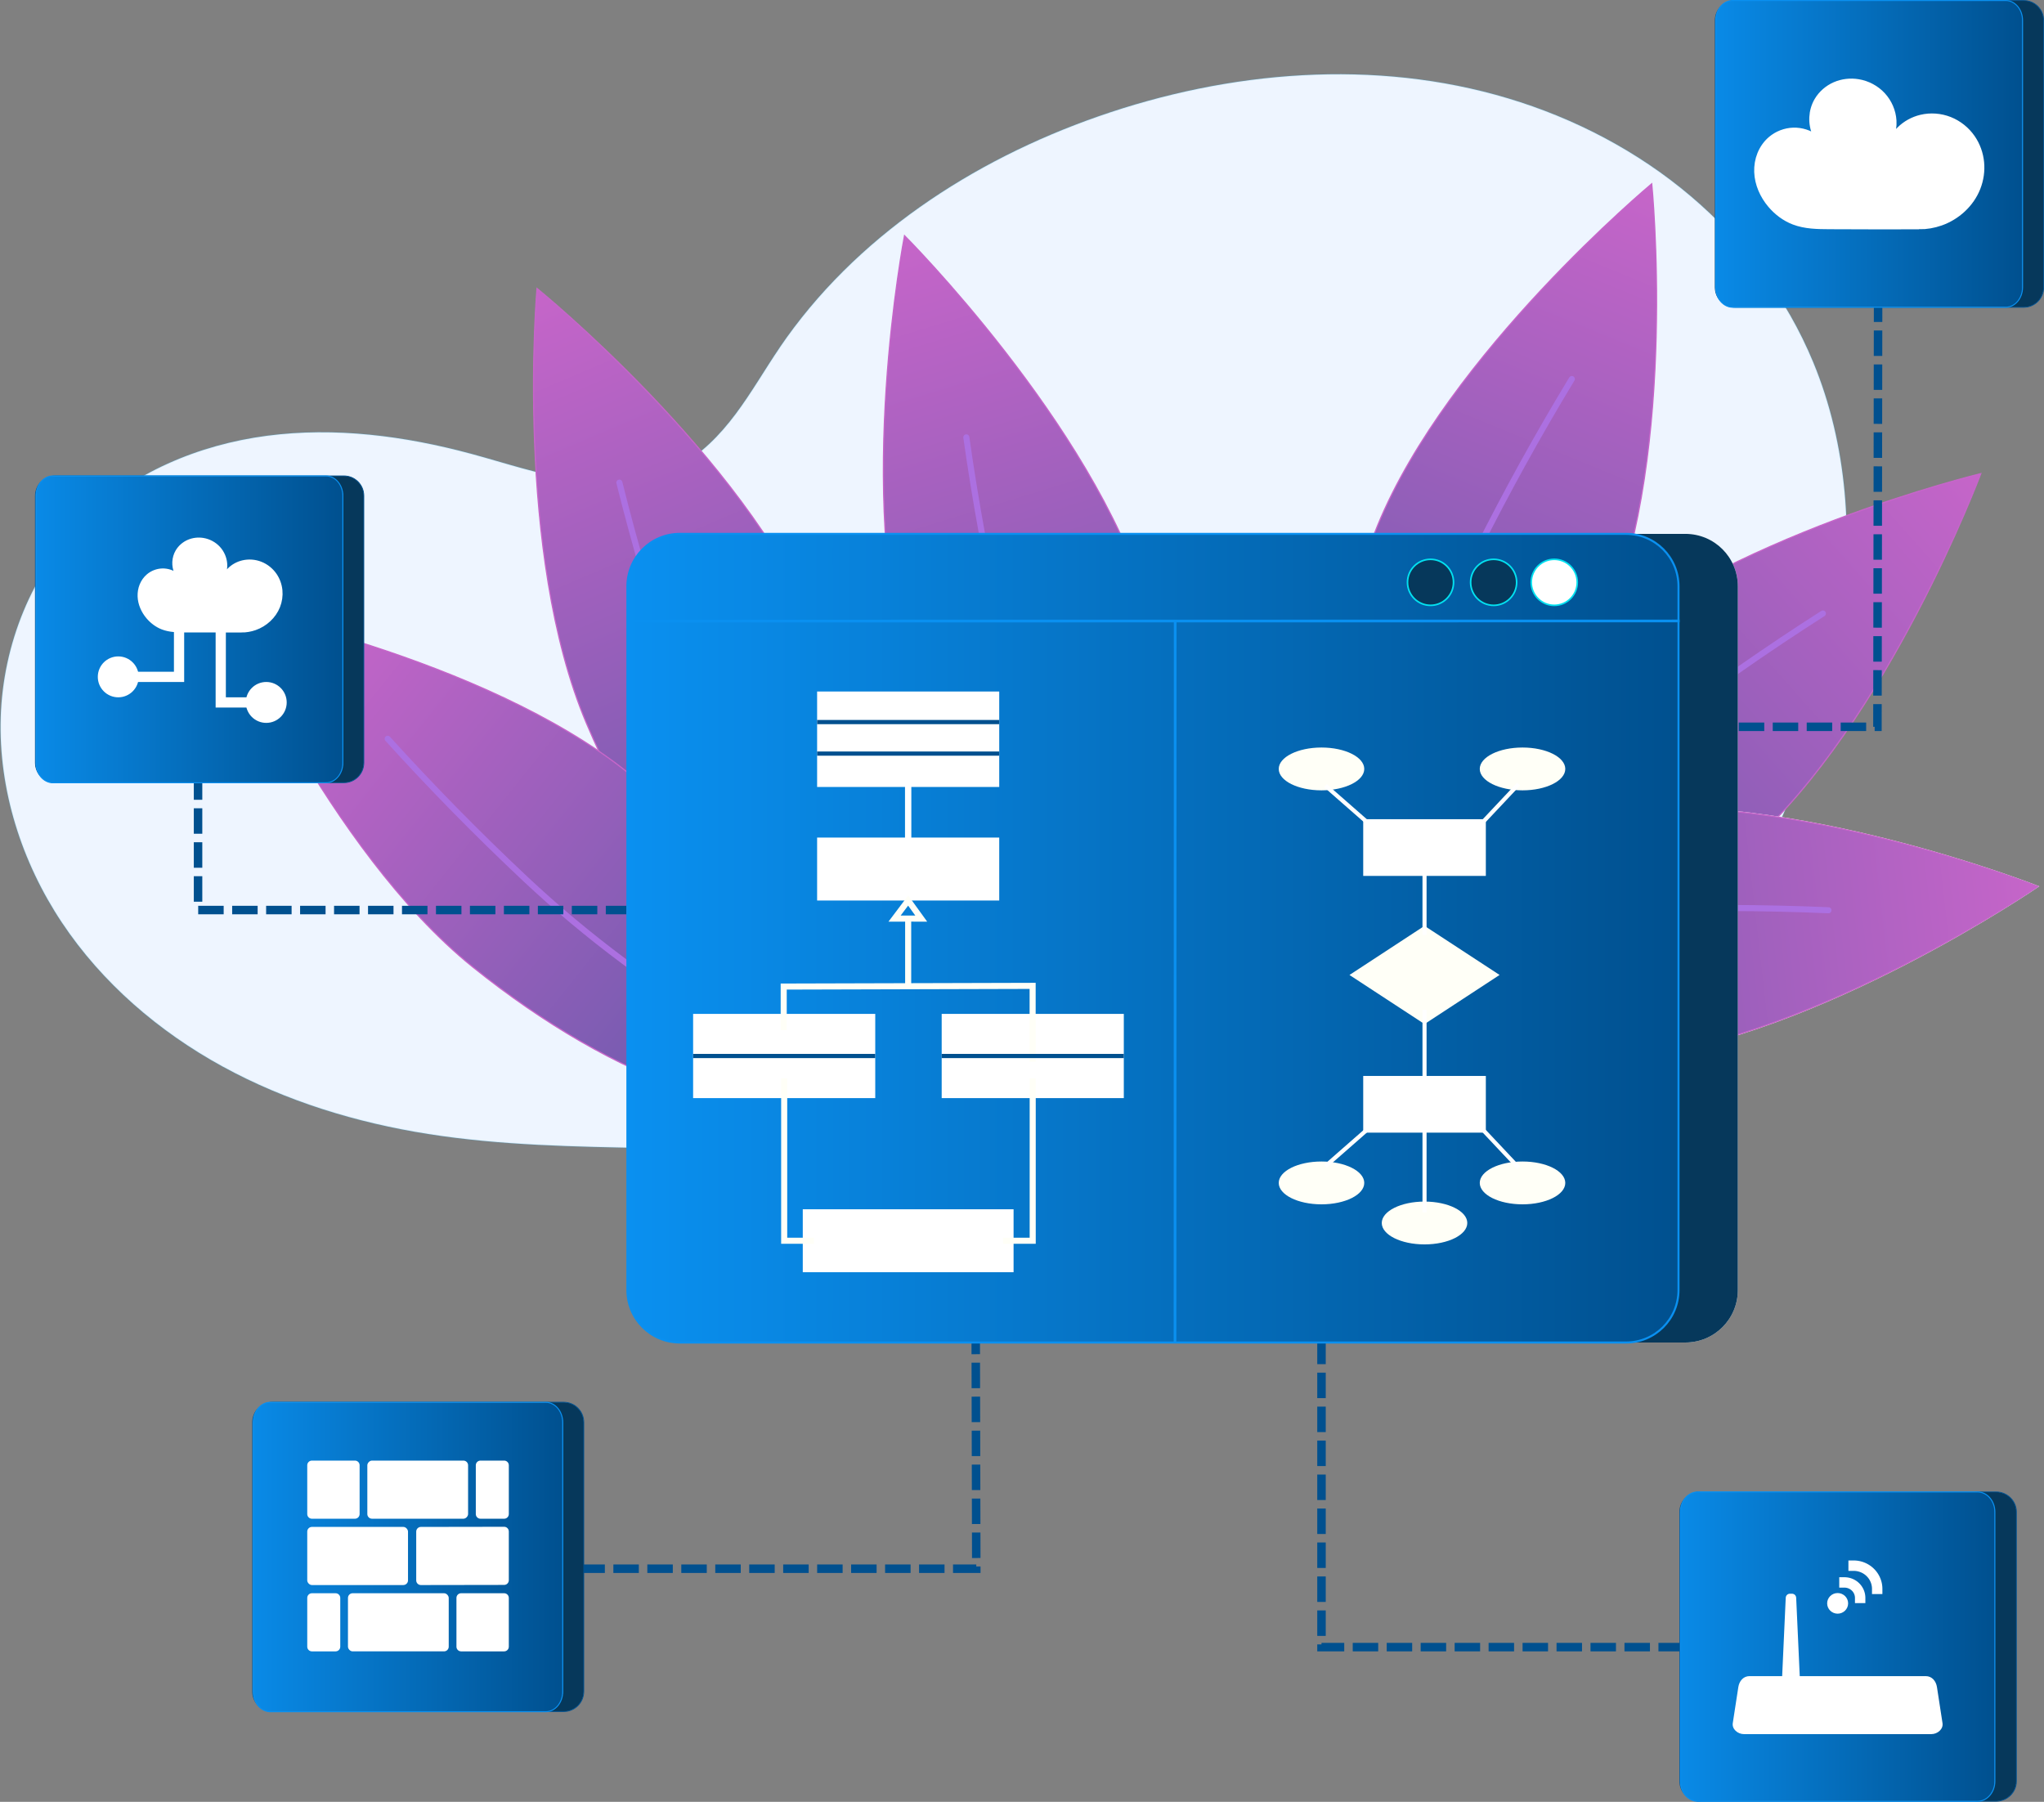 <svg xmlns:inkscape="http://www.inkscape.org/namespaces/inkscape" xmlns:sodipodi="http://sodipodi.sourceforge.net/DTD/sodipodi-0.dtd" xmlns:xlink="http://www.w3.org/1999/xlink" xmlns="http://www.w3.org/2000/svg" xmlns:svg="http://www.w3.org/2000/svg" width="168.493mm" height="148.53mm" viewBox="0 0 168.493 148.53" id="svg1" inkscape:version="1.3.2 (1:1.3.2+202311252150+091e20ef0f)" sodipodi:docname="Grafik-Startseite-header2.svg"><rect x="0" y="0" width="168.493" height="148.53" fill="#808080" stroke="none"/><defs id="defs1"><linearGradient id="linearGradient42" inkscape:collect="always"><stop style="stop-color:#0a90f0;stop-opacity:1;" offset="0" id="stop39"></stop><stop style="stop-color:#00508f;stop-opacity:1;" offset="1" id="stop42"></stop></linearGradient><linearGradient id="linearGradient30" inkscape:collect="always"><stop style="stop-color:#0a90f0;stop-opacity:1;" offset="0" id="stop33"></stop><stop style="stop-color:#000000;stop-opacity:0;" offset="1" id="stop38"></stop></linearGradient><linearGradient id="linearGradient28" inkscape:collect="always"><stop style="stop-color:#0a90f0;stop-opacity:1;" offset="0" id="stop27"></stop><stop style="stop-color:#00508f;stop-opacity:1;" offset="1" id="stop28"></stop></linearGradient><linearGradient id="linearGradient27" inkscape:collect="always"><stop style="stop-color:#0a90f0;stop-opacity:1;" offset="0" id="stop21"></stop><stop style="stop-color:#00508f;stop-opacity:1;" offset="1" id="stop22"></stop></linearGradient><linearGradient id="linearGradient18" inkscape:collect="always"><stop style="stop-color:#0a90f0;stop-opacity:1;" offset="0" id="stop17"></stop><stop style="stop-color:#00508f;stop-opacity:1;" offset="1" id="stop18"></stop></linearGradient><linearGradient id="linearGradient14" inkscape:collect="always"><stop style="stop-color:#0a90f0;stop-opacity:1;" offset="0" id="stop13"></stop><stop style="stop-color:#00508f;stop-opacity:1;" offset="1" id="stop14"></stop></linearGradient><linearGradient id="linearGradient71" inkscape:collect="always"><stop style="stop-color:#0a90f0;stop-opacity:1;" offset="0" id="stop71"></stop><stop style="stop-color:#00508f;stop-opacity:1;" offset="1" id="stop72"></stop></linearGradient><linearGradient id="linearGradient45" inkscape:collect="always"><stop style="stop-color:#f9ffff;stop-opacity:1;" offset="0" id="stop44"></stop><stop style="stop-color:#cdecf1;stop-opacity:1;" offset="1" id="stop45"></stop></linearGradient><linearGradient id="linearGradient41" inkscape:collect="always"><stop style="stop-color:#0a90f0;stop-opacity:1;" offset="0" id="stop40"></stop><stop style="stop-color:#00508f;stop-opacity:1;" offset="1" id="stop41"></stop></linearGradient><linearGradient id="linearGradient31" inkscape:collect="always"><stop style="stop-color:#eef5ff;stop-opacity:0.63;" offset="0" id="stop31"></stop><stop style="stop-color:#eef5ff;stop-opacity:0;" offset="1" id="stop32"></stop></linearGradient><linearGradient id="linearGradient19" inkscape:collect="always"><stop style="stop-color:#c665c9;stop-opacity:1;" offset="0" id="stop19"></stop><stop style="stop-color:#6259aa;stop-opacity:1;" offset="1" id="stop20"></stop></linearGradient><linearGradient inkscape:collect="always" xlink:href="#linearGradient19" id="linearGradient21" gradientUnits="userSpaceOnUse" x1="-39.549" y1="102.753" x2="-39.378" y2="157.765" gradientTransform="rotate(-51.14,23.046,71.819)"></linearGradient><linearGradient inkscape:collect="always" xlink:href="#linearGradient19" id="linearGradient22" gradientUnits="userSpaceOnUse" x1="-39.378" y1="95.375" x2="-39.378" y2="157.765" gradientTransform="translate(-5.408,13.369)"></linearGradient><linearGradient inkscape:collect="always" xlink:href="#linearGradient19" id="linearGradient23" gradientUnits="userSpaceOnUse" x1="-39.378" y1="95.375" x2="-39.378" y2="157.765" gradientTransform="rotate(-22.993,138.745,100.472)"></linearGradient><linearGradient inkscape:collect="always" xlink:href="#linearGradient19" id="linearGradient24" gradientUnits="userSpaceOnUse" x1="-39.378" y1="95.375" x2="-39.378" y2="157.765" gradientTransform="translate(25.062,71.586)"></linearGradient><linearGradient inkscape:collect="always" xlink:href="#linearGradient19" id="linearGradient25" gradientUnits="userSpaceOnUse" x1="-39.378" y1="95.375" x2="-39.378" y2="157.765" gradientTransform="rotate(-17.039,129.649,42.924)"></linearGradient><linearGradient inkscape:collect="always" xlink:href="#linearGradient19" id="linearGradient26" gradientUnits="userSpaceOnUse" gradientTransform="translate(-5.408,13.369)" x1="-39.378" y1="95.375" x2="-39.378" y2="157.765"></linearGradient><linearGradient inkscape:collect="always" xlink:href="#linearGradient31" id="linearGradient32" x1="73.914" y1="133.577" x2="102.943" y2="133.577" gradientUnits="userSpaceOnUse" gradientTransform="translate(10.552,-134.285)"></linearGradient><linearGradient inkscape:collect="always" xlink:href="#linearGradient41" id="linearGradient40" gradientUnits="userSpaceOnUse" x1="-16.964" y1="61.252" x2="22.032" y2="61.252" gradientTransform="translate(41.176,-23.97)"></linearGradient><linearGradient inkscape:collect="always" xlink:href="#linearGradient45" id="linearGradient44" gradientUnits="userSpaceOnUse" gradientTransform="translate(41.176,-23.97)" x1="-16.964" y1="61.252" x2="22.032" y2="61.252"></linearGradient><linearGradient inkscape:collect="always" xlink:href="#linearGradient71" id="linearGradient72" x1="-2.533" y1="181.198" x2="33.018" y2="181.198" gradientUnits="userSpaceOnUse" gradientTransform="matrix(0.973,0,0,0.973,-169.33,-74.548)"></linearGradient><linearGradient inkscape:collect="always" xlink:href="#linearGradient28" id="linearGradient76" gradientUnits="userSpaceOnUse" gradientTransform="matrix(0.973,0,0,0.973,-169.33,-88.383)" x1="-2.533" y1="181.198" x2="33.018" y2="181.198"></linearGradient><linearGradient inkscape:collect="always" xlink:href="#linearGradient27" id="linearGradient78" gradientUnits="userSpaceOnUse" gradientTransform="matrix(0.973,0,0,0.973,-169.33,-102.424)" x1="-2.533" y1="181.198" x2="33.018" y2="181.198"></linearGradient><linearGradient inkscape:collect="always" xlink:href="#linearGradient14" id="linearGradient80" gradientUnits="userSpaceOnUse" gradientTransform="matrix(0.973,0,0,0.973,-169.257,-116.467)" x1="-2.533" y1="181.198" x2="33.018" y2="181.198"></linearGradient><linearGradient inkscape:collect="always" xlink:href="#linearGradient18" id="linearGradient82" gradientUnits="userSpaceOnUse" gradientTransform="matrix(0.973,0,0,0.973,-169.257,-130.314)" x1="-2.533" y1="181.198" x2="33.018" y2="181.198"></linearGradient><linearGradient inkscape:collect="always" xlink:href="#linearGradient16" id="linearGradient5-2" gradientUnits="userSpaceOnUse" gradientTransform="matrix(1.599,0,0,2.566,-95.013,-325.219)" x1="18.032" y1="183.695" x2="27.419" y2="183.695"></linearGradient><linearGradient id="linearGradient16" inkscape:collect="always"><stop style="stop-color:#ffffff;stop-opacity:1;" offset="0" id="stop15"></stop><stop style="stop-color:#ffffff;stop-opacity:1;" offset="1" id="stop16"></stop></linearGradient><linearGradient inkscape:collect="always" xlink:href="#linearGradient41" id="linearGradient13" gradientUnits="userSpaceOnUse" gradientTransform="translate(41.176,-23.97)" x1="-16.964" y1="61.252" x2="22.032" y2="61.252"></linearGradient><linearGradient inkscape:collect="always" xlink:href="#linearGradient30" id="linearGradient38" x1="62.509" y1="207.829" x2="136.002" y2="207.829" gradientUnits="userSpaceOnUse"></linearGradient><linearGradient inkscape:collect="always" xlink:href="#linearGradient42" id="linearGradient39" gradientUnits="userSpaceOnUse" x1="105.876" y1="227.673" x2="106.056" y2="188.034"></linearGradient><linearGradient inkscape:collect="always" xlink:href="#linearGradient30" id="linearGradient43" gradientUnits="userSpaceOnUse" x1="62.509" y1="207.829" x2="136.002" y2="207.829"></linearGradient><linearGradient inkscape:collect="always" xlink:href="#linearGradient42" id="linearGradient40-5" gradientUnits="userSpaceOnUse" x1="-16.964" y1="61.252" x2="22.032" y2="61.252" gradientTransform="matrix(0.716,0,0,0.843,134.741,46.274)"></linearGradient><linearGradient inkscape:collect="always" xlink:href="#linearGradient16" id="linearGradient46" gradientUnits="userSpaceOnUse" gradientTransform="matrix(1.599,0,0,1.692,-95.013,-153.956)" x1="18.032" y1="183.695" x2="27.419" y2="183.695"></linearGradient><linearGradient inkscape:collect="always" xlink:href="#linearGradient16" id="linearGradient47" gradientUnits="userSpaceOnUse" gradientTransform="matrix(1.599,0,0,2.264,-84.792,-243.599)" x1="18.032" y1="183.695" x2="27.419" y2="183.695"></linearGradient><linearGradient inkscape:collect="always" xlink:href="#linearGradient16" id="linearGradient48" gradientUnits="userSpaceOnUse" gradientTransform="matrix(1.599,0,0,2.264,-105.282,-243.599)" x1="18.032" y1="183.695" x2="27.419" y2="183.695"></linearGradient><linearGradient inkscape:collect="always" xlink:href="#linearGradient16" id="linearGradient50" gradientUnits="userSpaceOnUse" gradientTransform="matrix(1.851,0,0,1.692,-100.737,-123.315)" x1="18.032" y1="183.695" x2="27.419" y2="183.695"></linearGradient><linearGradient inkscape:collect="always" xlink:href="#linearGradient16" id="linearGradient61" gradientUnits="userSpaceOnUse" gradientTransform="matrix(1.077,0,0,1.524,-125.701,-124.902)" x1="18.032" y1="183.695" x2="27.419" y2="183.695"></linearGradient><linearGradient inkscape:collect="always" xlink:href="#linearGradient16" id="linearGradient64" gradientUnits="userSpaceOnUse" gradientTransform="matrix(1.077,0,0,1.524,-125.701,-456.228)" x1="18.032" y1="183.695" x2="27.419" y2="183.695"></linearGradient><linearGradient inkscape:collect="always" xlink:href="#linearGradient42" id="linearGradient40-8" gradientUnits="userSpaceOnUse" x1="-16.964" y1="61.252" x2="22.032" y2="61.252" gradientTransform="matrix(0.723,0,0,0.85,14.266,161.487)"></linearGradient><linearGradient inkscape:collect="always" xlink:href="#linearGradient42" id="linearGradient40-54" gradientUnits="userSpaceOnUse" x1="-16.964" y1="61.252" x2="22.032" y2="61.252" gradientTransform="matrix(0.717,0,0,0.843,-3.724,85.454)"></linearGradient><linearGradient inkscape:collect="always" xlink:href="#linearGradient42" id="linearGradient40-3" gradientUnits="userSpaceOnUse" x1="-16.964" y1="61.252" x2="22.032" y2="61.252" gradientTransform="matrix(0.734,0,0,0.85,132.064,168.883)"></linearGradient></defs><g inkscape:label="wolken" inkscape:groupmode="layer" id="layer1" transform="translate(16.198,-85.215)"><path style="fill:#eef5ff;fill-opacity:1;stroke:#03aaf0;stroke-width:0.081;stroke-dasharray:none;stroke-opacity:0.128" d="m 63.562,120.027 c -0.997,1.465 -1.877,3.01 -2.939,4.428 -1.062,1.418 -2.332,2.726 -3.908,3.534 -2.089,1.071 -4.557,1.181 -6.88,0.836 -2.323,-0.344 -4.558,-1.112 -6.825,-1.724 -4.422,-1.193 -9.056,-1.796 -13.597,-1.199 -4.541,0.597 -8.992,2.46 -12.238,5.691 -3.425,3.409 -5.334,8.218 -5.487,13.048 -0.152,4.83 1.394,9.651 4.072,13.673 2.679,4.022 6.453,7.261 10.691,9.583 4.238,2.322 8.932,3.749 13.705,4.501 9.698,1.528 19.684,0.316 29.36,1.977 4.817,0.827 9.481,2.353 14.214,3.572 4.733,1.218 9.622,2.135 14.49,1.702 6.709,-0.596 13.033,-3.771 18.096,-8.213 5.064,-4.442 8.943,-10.101 12.038,-16.084 2.735,-5.285 4.911,-10.914 5.814,-16.796 0.903,-5.882 0.488,-12.043 -1.786,-17.542 -1.769,-4.279 -4.634,-8.081 -8.168,-11.072 -3.534,-2.992 -7.725,-5.179 -12.16,-6.509 -8.87,-2.659 -18.557,-1.845 -27.299,1.209 -8.383,2.929 -16.201,8.041 -21.196,15.384 z" id="path1" inkscape:path-effect="#path-effect2" inkscape:original-d="m 63.561949,120.02652 c -3.522811,2.7036 -4.679251,6.93919 -6.847096,7.96245 -2.167845,1.02325 -9.021557,-2.2227 -13.704118,-0.8877 -4.682559,1.335 -19.975413,0.97961 -25.834832,4.49177 -5.85942,3.51216 19.363402,27.69768 22.98173,40.80549 3.618328,13.10781 18.283581,2.83905 29.360457,1.97726 11.076879,-0.86178 19.135981,3.51582 28.703973,5.27372 9.567987,1.75791 20.089737,-16.1977 30.134607,-24.29656 10.04486,-8.09885 14.34538,-25.40199 4.02809,-34.33829 -10.31729,-8.93631 -39.86908,-10.82935 -47.627224,-16.37213 -7.758141,-5.542782 -17.672779,12.68039 -21.195587,15.38399 z" sodipodi:nodetypes="sssssssssss" transform="matrix(1.238,0,0,1.238,-30.611,-34.732)"></path></g><g inkscape:groupmode="layer" id="layer8" inkscape:label="Bl&#xE4;tter" transform="translate(16.198,-85.215)"><g id="g26" transform="translate(74.954,-37.957)"><path id="path18-6" style="fill:#ffffff;fill-opacity:1;stroke-width:0.1" d="m 3.356,172.712 c 4.492,14.656 3.746,27.882 -1.665,29.54 -5.411,1.658 -13.439,-8.879 -17.93,-23.535 -4.492,-14.656 -0.351,-36.117 -0.351,-36.117 0,0 15.454,15.456 19.946,30.112 z" sodipodi:nodetypes="ssscs"></path><path id="path18-2-1" style="fill:url(#linearGradient25);stroke:#c665c9;stroke-width:0.1;stroke-opacity:1" d="m 3.356,172.712 c 4.492,14.656 3.746,27.882 -1.665,29.54 -5.411,1.658 -13.439,-8.879 -17.93,-23.535 -4.492,-14.656 -0.351,-36.117 -0.351,-36.117 0,0 15.454,15.456 19.946,30.112 z" sodipodi:nodetypes="ssscs"></path><path style="fill:none;fill-opacity:1;stroke:#ac70e1;stroke-width:0.5;stroke-linecap:round;stroke-dasharray:none;stroke-opacity:1" d="m -39.378,157.765 -1.12,-7.892 c -0.989,-6.969 -1.288,-14.029 -0.754,-21.047 0.409,-5.378 1.034,-10.739 1.874,-16.066" id="path20-1" sodipodi:nodetypes="cssc" inkscape:original-d="m -39.377627,157.765 -1.119831,-7.89172 c -0.373274,-2.63057 -0.502647,-14.03158 -0.753972,-21.04737 -0.251323,-7.01579 0.946264,-8.96491 1.873803,-16.06613" inkscape:path-effect="#path-effect20-38" transform="rotate(-17.039,129.649,42.924)"></path></g><g id="g25" transform="rotate(22.253,222.116,475.027)"><path id="path18-0" style="fill:#ffffff;fill-opacity:1;stroke-width:0.1" d="m -4.068,201.595 c 0,15.329 -4.588,27.756 -10.247,27.756 -5.659,0 -10.247,-12.427 -10.247,-27.756 0,-15.329 10.247,-34.635 10.247,-34.635 0,0 10.247,19.306 10.247,34.635 z" sodipodi:nodetypes="ssscs"></path><path id="path18-2-8" style="fill:url(#linearGradient24);stroke:#c665c9;stroke-width:0.1;stroke-opacity:1" d="m -4.068,201.595 c 0,15.329 -4.588,27.756 -10.247,27.756 -5.659,0 -10.247,-12.427 -10.247,-27.756 0,-15.329 10.247,-34.635 10.247,-34.635 0,0 10.247,19.306 10.247,34.635 z" sodipodi:nodetypes="ssscs"></path><path style="fill:none;fill-opacity:1;stroke:#ac70e1;stroke-width:0.5;stroke-linecap:round;stroke-dasharray:none;stroke-opacity:1" d="m -39.378,157.765 -1.12,-7.892 c -0.989,-6.969 -1.288,-14.029 -0.754,-21.047 0.409,-5.378 1.034,-10.739 1.874,-16.066" id="path20-8" sodipodi:nodetypes="cssc" inkscape:original-d="m -39.377627,157.765 -1.119831,-7.89172 c -0.373274,-2.63057 -0.502647,-14.03158 -0.753972,-21.04737 -0.251323,-7.01579 0.946264,-8.96491 1.873803,-16.06613" inkscape:path-effect="#path-effect20-3" transform="translate(25.062,71.586)"></path></g><g id="g24" transform="translate(55.285,-56.363)"><path id="path18-3" style="fill:#ffffff;fill-opacity:1;stroke-width:0.1" d="m -4.254,193.239 c 5.988,14.111 6.619,27.343 1.409,29.553 -5.21,2.211 -14.287,-7.436 -20.275,-21.548 -5.988,-14.111 -4.096,-35.886 -4.096,-35.886 0,0 16.974,13.769 22.962,27.88 z" sodipodi:nodetypes="ssscs"></path><path id="path18-2-9" style="fill:url(#linearGradient23);stroke:#c665c9;stroke-width:0.1;stroke-opacity:1" d="m -4.254,193.239 c 5.988,14.111 6.619,27.343 1.409,29.553 -5.21,2.211 -14.287,-7.436 -20.275,-21.548 -5.988,-14.111 -4.096,-35.886 -4.096,-35.886 0,0 16.974,13.769 22.962,27.88 z" sodipodi:nodetypes="ssscs"></path><path style="fill:none;fill-opacity:1;stroke:#ac70e1;stroke-width:0.5;stroke-linecap:round;stroke-dasharray:none;stroke-opacity:1" d="m -39.378,157.765 -1.12,-7.892 c -0.989,-6.969 -1.288,-14.029 -0.754,-21.047 0.409,-5.378 1.034,-10.739 1.874,-16.066" id="path20-4" sodipodi:nodetypes="cssc" inkscape:original-d="m -39.377627,157.765 -1.119831,-7.89172 c -0.373274,-2.63057 -0.502647,-14.03158 -0.753972,-21.04737 -0.251323,-7.01579 0.946264,-8.96491 1.873803,-16.06613" inkscape:path-effect="#path-effect20-5" transform="rotate(-22.993,138.745,100.472)"></path></g><g id="g22" transform="rotate(22.993,3.645,650.553)" inkscape:transform-center-x="-21.106489" inkscape:transform-center-y="-29.59244"><g id="g23" transform="rotate(25.473,-60.212,53.853)"><path id="path18-1" style="fill:#ffffff;fill-opacity:1;stroke-width:0.1" d="m -34.539,143.379 c 0,15.329 -4.588,27.756 -10.247,27.756 -5.659,0 -10.247,-12.427 -10.247,-27.756 0,-15.329 10.247,-34.635 10.247,-34.635 0,0 10.247,19.306 10.247,34.635 z" sodipodi:nodetypes="ssscs"></path><path id="path18-2-5" style="fill:url(#linearGradient22);stroke:#c665c9;stroke-width:0.1;stroke-opacity:1" d="m -34.539,143.379 c 0,15.329 -4.588,27.756 -10.247,27.756 -5.659,0 -10.247,-12.427 -10.247,-27.756 0,-15.329 10.247,-34.635 10.247,-34.635 0,0 10.247,19.306 10.247,34.635 z" sodipodi:nodetypes="ssscs"></path><path style="fill:none;fill-opacity:1;stroke:#ac70e1;stroke-width:0.5;stroke-linecap:round;stroke-dasharray:none;stroke-opacity:1" d="m -39.378,157.765 -1.12,-7.892 c -0.989,-6.969 -1.288,-14.029 -0.754,-21.047 0.409,-5.378 1.034,-10.739 1.874,-16.066" id="path20-97" sodipodi:nodetypes="cssc" inkscape:original-d="m -39.377627,157.765 -1.119831,-7.89172 c -0.373274,-2.63057 -0.403651,-28.05891 -0.753972,-21.04737 -5.418813,108.45538 0.921157,-8.40388 1.873803,-16.06613" inkscape:path-effect="#path-effect20-7" transform="translate(-5.408,13.369)"></path></g></g><g id="g22-0" transform="rotate(58.042,-2.526,333.967)" inkscape:transform-center-x="-35.148618" inkscape:transform-center-y="-11.920081"><g id="g23-3" transform="rotate(25.473,-60.212,53.853)" style="stroke:#ffffff;stroke-opacity:1"><path id="path18-1-0" style="fill:#ffffff;fill-opacity:1;stroke:#ffffff;stroke-width:0.1;stroke-opacity:1" d="m -34.539,143.379 c 0,15.329 -4.588,27.756 -10.247,27.756 -5.659,0 -10.247,-12.427 -10.247,-27.756 0,-15.329 10.247,-34.635 10.247,-34.635 0,0 10.247,19.306 10.247,34.635 z" sodipodi:nodetypes="ssscs"></path><path id="path18-2-5-4" style="fill:url(#linearGradient26);stroke:#c665c9;stroke-width:0.1;stroke-opacity:1" d="m -34.539,143.379 c 0,15.329 -4.588,27.756 -10.247,27.756 -5.659,0 -10.247,-12.427 -10.247,-27.756 0,-15.329 10.247,-34.635 10.247,-34.635 0,0 10.247,19.306 10.247,34.635 z" sodipodi:nodetypes="ssscs"></path><path style="fill:none;fill-opacity:1;stroke:#ac70e1;stroke-width:0.5;stroke-linecap:round;stroke-dasharray:none;stroke-opacity:1" d="m -39.378,157.765 -1.12,-7.892 c -0.989,-6.969 -1.288,-14.029 -0.754,-21.047 0.409,-5.378 1.034,-10.739 1.874,-16.066" id="path20-97-4" sodipodi:nodetypes="cssc" inkscape:original-d="m -39.377627,157.765 -1.119831,-7.89172 c -0.373274,-2.63057 -0.403651,-28.05891 -0.753972,-21.04737 -5.418813,108.45538 0.921157,-8.40388 1.873803,-16.06613" inkscape:path-effect="#path-effect20-7-8" transform="translate(-5.408,13.369)"></path></g></g><path id="path18-9" style="fill:#ffffff;fill-opacity:1;stroke-width:0.1" d="m 35.622,148.957 c 11.936,9.618 18.734,20.987 15.184,25.394 -3.551,4.407 -16.106,0.183 -28.042,-9.435 -11.936,-9.618 -20.54,-29.71 -20.54,-29.71 0,0 21.462,4.133 33.399,13.751 z" sodipodi:nodetypes="ssscs"></path><path id="path18-2-4" style="fill:url(#linearGradient21);stroke:#c665c9;stroke-width:0.1;stroke-opacity:1" d="m 35.622,148.957 c 11.936,9.618 18.734,20.987 15.184,25.394 -3.551,4.407 -16.106,0.183 -28.042,-9.435 -11.936,-9.618 -20.54,-29.71 -20.54,-29.71 0,0 21.462,4.133 33.399,13.751 z" sodipodi:nodetypes="ssscs"></path><path style="fill:none;fill-opacity:1;stroke:#ac70e1;stroke-width:0.5;stroke-linecap:round;stroke-dasharray:none;stroke-opacity:1" d="m -39.378,157.765 -1.12,-7.892 c -0.989,-6.969 -1.288,-14.029 -0.754,-21.047 0.409,-5.378 1.034,-10.739 1.874,-16.066" id="path20-9" sodipodi:nodetypes="cssc" inkscape:original-d="m -39.377627,157.765 -1.119831,-7.89172 c -0.373274,-2.63057 -0.502647,-14.03158 -0.753972,-21.04737 -0.251323,-7.01579 0.946264,-8.96491 1.873803,-16.06613" inkscape:path-effect="#path-effect20-1" transform="rotate(-51.14,23.046,71.819)"></path><g id="g61-5-2" transform="matrix(0,0.988,-0.988,0,54.006,-24.146)"><rect style="fill:#ffffff;fill-opacity:1;stroke:none;stroke-width:0.512;stroke-linecap:round;stroke-linejoin:round;stroke-dasharray:none;stroke-opacity:1" id="rect61-2-0" width="70.267" height="39.589" x="62.558" y="188.034" ry="1.97"></rect><path id="rect61-8-9-2" style="fill:#06385b;fill-opacity:1;stroke:#03aaf0;stroke-width:0.099;stroke-linecap:round;stroke-linejoin:round;stroke-dasharray:none;stroke-opacity:1" inkscape:transform-center-x="16.785765" inkscape:transform-center-y="-4.0635197" d="m 64.528,188.034 h 69.454 c 1.092,0 1.97,0.879 1.97,1.97 v 35.649 c 0,1.092 -0.879,1.97 -1.97,1.97 H 64.528 c -1.092,0 -1.97,-0.879 -1.97,-1.97 v -35.649 c 0,-1.092 0.879,-1.97 1.97,-1.97 z" sodipodi:nodetypes="sssssssss"></path></g></g><g inkscape:groupmode="layer" id="layer7" inkscape:label="Laptop 1" transform="translate(16.198,-85.215)"></g><g inkscape:groupmode="layer" id="layer6" inkscape:label="Laptop" transform="translate(16.198,-85.215)"><rect style="fill:url(#linearGradient32);stroke:none;stroke-width:0.1;stroke-linecap:round;stroke-dasharray:none;stroke-opacity:1" id="rect30" width="29.029" height="5.486" x="84.466" y="-3.45" ry="1.231" transform="scale(-1,1)"></rect><path style="fill:none;fill-opacity:1;stroke:#00508f;stroke-width:0.7;stroke-dasharray:2.1, 0.7;stroke-dashoffset:0;stroke-opacity:1" d="m 121.535,145.127 h 17.029 l 0.061,-38.442" id="path65" sodipodi:nodetypes="ccc"></path><path style="fill:none;fill-opacity:1;stroke:#00508f;stroke-width:0.7;stroke-dasharray:2.1, 0.7;stroke-dashoffset:0;stroke-opacity:1" d="m 0.128,149.044 -9.79e-6,11.188 H 35.435" id="path67"></path><path style="fill:none;fill-opacity:1;stroke:#00508f;stroke-width:0.7;stroke-dasharray:2.1, 0.7;stroke-dashoffset:0;stroke-opacity:1" d="m 31.563,214.528 h 32.717 l -0.045,-18.643" id="path68"></path><path style="fill:none;fill-opacity:1;stroke:#00508f;stroke-width:0.7;stroke-dasharray:2.1, 0.7;stroke-dashoffset:0;stroke-opacity:1" d="m 122.612,220.991 -29.875,10e-6 v -25.106" id="path69"></path><g id="g41-77" transform="matrix(0.85,0,0,0.85,-18.906,186.578)"><path id="rect37-8-6" style="fill:#ffffff;fill-opacity:1;stroke-width:0.076;stroke-linecap:round" d="m 29.631,16.736 h 28.22 c 1.079,0 1.948,0.869 1.948,1.948 v 26.103 c 0,1.079 -0.869,1.948 -1.948,1.948 H 29.631 c -1.079,0 -1.948,-0.869 -1.948,-1.948 v -26.103 c 0,-1.079 0.869,-1.948 1.948,-1.948 z" sodipodi:nodetypes="sssssssss"></path><path id="rect37-5-88-43" style="fill:#06385b;stroke:#00508f;stroke-width:0.076;stroke-linecap:round;stroke-opacity:1" d="m 29.631,16.736 h 28.22 c 1.079,0 1.948,0.869 1.948,1.948 v 26.103 c 0,1.079 -0.869,1.948 -1.948,1.948 H 29.631 c -1.079,0 -1.948,-0.869 -1.948,-1.948 v -26.103 c 0,-1.079 0.869,-1.948 1.948,-1.948 z" sodipodi:nodetypes="sssssssss"></path></g><path id="rect37-5-89-9-0" style="fill:#ffffff;fill-opacity:1;stroke-width:0.065;stroke-linecap:round" d="M 6.337,200.809 H 28.532 c 0.918,0 1.657,0.739 1.657,1.657 v 22.195 c 0,0.918 -0.739,1.657 -1.657,1.657 H 6.337 c -0.918,0 -1.657,-0.739 -1.657,-1.657 v -22.195 c 0,-0.918 0.739,-1.657 1.657,-1.657 z" sodipodi:nodetypes="sssssssss"></path><path id="rect37-5-89-3-7-30" style="fill:url(#linearGradient40-8);stroke:#0a90f0;stroke-width:0.085;stroke-linecap:round;stroke-dasharray:none" d="M 6.091,200.81 H 28.781 c 0.78,0 1.408,0.739 1.408,1.657 v 22.193 c 0,0.918 -0.628,1.657 -1.408,1.657 H 6.091 c -0.78,0 -1.408,-0.739 -1.408,-1.657 v -22.193 c 0,-0.918 0.628,-1.657 1.408,-1.657 z" sodipodi:nodetypes="sssssssss"></path><rect style="fill:#ffffff;fill-opacity:1;stroke:none;stroke-width:0.754;stroke-linecap:square;stroke-dasharray:none;stroke-opacity:1" id="rect2" width="8.306" height="4.791" x="12.486" y="216.55" ry="0.385"></rect><path id="rect2-7" style="fill:#ffffff;stroke-width:0.754;stroke-linecap:square" inkscape:transform-center-x="8.5708319" inkscape:transform-center-y="1.0026328" d="m 21.813,216.55 h 3.547 c 0.213,0 0.385,0.172 0.385,0.385 v 4.022 c 0,0.213 -0.172,0.385 -0.385,0.385 h -3.547 c -0.213,0 -0.385,-0.172 -0.385,-0.385 v -4.022 c 0,-0.213 0.172,-0.385 0.385,-0.385 z" sodipodi:nodetypes="sssssssss"></path><path id="rect2-7-2" style="fill:#ffffff;stroke-width:0.754;stroke-linecap:square" inkscape:transform-center-x="8.5708268" inkscape:transform-center-y="1.0026328" d="m 9.514,216.55 h 1.952 c 0.213,0 0.385,0.172 0.385,0.385 v 4.022 c 0,0.213 -0.172,0.385 -0.385,0.385 H 9.514 c -0.213,0 -0.385,-0.172 -0.385,-0.385 v -4.022 c 0,-0.213 0.172,-0.385 0.385,-0.385 z" sodipodi:nodetypes="sssssssss"></path><rect style="fill:#ffffff;fill-opacity:1;stroke:none;stroke-width:0.754;stroke-linecap:square;stroke-dasharray:none;stroke-opacity:1" id="rect2-3" width="8.306" height="4.791" x="9.129" y="211.083" ry="0.385"></rect><path id="rect2-3-5" style="fill:#ffffff;stroke-width:0.754;stroke-linecap:square" d="m 18.497,211.083 6.863,-0.011 c 0.213,-3.3e-4 0.385,0.172 0.385,0.385 v 4.022 c 0,0.213 -0.172,0.384 -0.385,0.385 l -6.863,0.011 c -0.213,3.3e-4 -0.385,-0.172 -0.385,-0.385 v -4.022 c 0,-0.213 0.172,-0.384 0.385,-0.385 z" sodipodi:nodetypes="sssssssss"></path><rect style="fill:#ffffff;fill-opacity:1;stroke:none;stroke-width:0.754;stroke-linecap:square;stroke-dasharray:none;stroke-opacity:1" id="rect2-3-1" width="8.306" height="4.791" x="-22.388" y="205.616" ry="0.385" transform="scale(-1,1)"></rect><path id="rect2-7-6-9" style="fill:#ffffff;stroke-width:0.754;stroke-linecap:square" inkscape:transform-center-x="-8.5708291" inkscape:transform-center-y="1.0026274" d="M 13.062,205.616 H 9.514 c -0.213,0 -0.385,0.172 -0.385,0.385 v 4.022 c 0,0.213 0.172,0.385 0.385,0.385 h 3.547 c 0.213,0 0.385,-0.172 0.385,-0.385 v -4.022 c 0,-0.213 -0.172,-0.385 -0.385,-0.385 z" sodipodi:nodetypes="sssssssss"></path><path id="rect2-7-2-1-4" style="fill:#ffffff;stroke-width:0.754;stroke-linecap:square" inkscape:transform-center-x="-8.5708348" inkscape:transform-center-y="1.0026274" d="m 25.361,205.616 h -1.952 c -0.213,0 -0.385,0.172 -0.385,0.385 v 4.022 c 0,0.213 0.172,0.385 0.385,0.385 h 1.952 c 0.213,0 0.385,-0.172 0.385,-0.385 v -4.022 c 0,-0.213 -0.172,-0.385 -0.385,-0.385 z" sodipodi:nodetypes="sssssssss"></path><g id="g41-69" transform="matrix(0.843,0,0,0.843,-36.618,110.336)"><path id="rect37-8-2" style="fill:#ffffff;fill-opacity:1;stroke-width:0.076;stroke-linecap:round" d="m 29.631,16.736 h 28.22 c 1.079,0 1.948,0.869 1.948,1.948 v 26.103 c 0,1.079 -0.869,1.948 -1.948,1.948 H 29.631 c -1.079,0 -1.948,-0.869 -1.948,-1.948 v -26.103 c 0,-1.079 0.869,-1.948 1.948,-1.948 z" sodipodi:nodetypes="sssssssss"></path><path id="rect37-5-88-2" style="fill:#06385b;stroke:#00508f;stroke-width:0.076;stroke-linecap:round;stroke-opacity:1" d="m 29.631,16.736 h 28.22 c 1.079,0 1.948,0.869 1.948,1.948 v 26.103 c 0,1.079 -0.869,1.948 -1.948,1.948 H 29.631 c -1.079,0 -1.948,-0.869 -1.948,-1.948 v -26.103 c 0,-1.079 0.869,-1.948 1.948,-1.948 z" sodipodi:nodetypes="sssssssss"></path></g><path id="rect37-5-89-9-47" style="fill:#ffffff;fill-opacity:1;stroke-width:0.064;stroke-linecap:round" d="m -11.587,124.447 h 22.009 c 0.91,0 1.643,0.733 1.643,1.643 v 22.009 c 0,0.91 -0.733,1.643 -1.643,1.643 h -22.009 c -0.91,0 -1.643,-0.733 -1.643,-1.643 v -22.009 c 0,-0.91 0.733,-1.643 1.643,-1.643 z" sodipodi:nodetypes="sssssssss"></path><path id="rect37-5-89-3-7-7" style="fill:url(#linearGradient40-54);stroke:#0a90f0;stroke-width:0.084;stroke-linecap:round;stroke-dasharray:none" d="m -11.83,124.448 h 22.499 c 0.774,0 1.396,0.733 1.396,1.643 v 22.007 c 0,0.91 -0.623,1.643 -1.396,1.643 H -11.83 c -0.774,0 -1.396,-0.733 -1.396,-1.643 v -22.007 c 0,-0.91 0.623,-1.643 1.396,-1.643 z" sodipodi:nodetypes="sssssssss"></path><path style="fill:#ffffff;fill-opacity:1;stroke:#ffffff;stroke-width:1;stroke-linecap:square;stroke-dasharray:none;stroke-opacity:1" d="m 139.819,146.916 c -2.921,0.008 -5.841,0.004 -8.762,-0.011 -1.15,-0.006 -2.329,-0.019 -3.404,-0.43 -0.851,-0.325 -1.6,-0.893 -2.187,-1.588 -0.73,-0.865 -1.221,-1.954 -1.262,-3.086 -0.02,-0.566 0.072,-1.137 0.285,-1.661 0.213,-0.525 0.546,-1.002 0.977,-1.369 0.572,-0.488 1.313,-0.774 2.065,-0.798 0.752,-0.023 1.509,0.217 2.11,0.669 l 0.253,-0.588 c -0.457,-0.986 -0.397,-2.195 0.155,-3.132 0.373,-0.633 0.957,-1.137 1.63,-1.431 0.674,-0.294 1.434,-0.379 2.159,-0.261 0.861,0.141 1.675,0.571 2.267,1.212 0.593,0.641 0.96,1.488 1.012,2.359 0.03,0.508 -0.045,1.023 -0.219,1.501 l 0.541,0.33 c 0.176,-0.301 0.391,-0.579 0.638,-0.826 0.542,-0.54 1.239,-0.92 1.983,-1.099 0.887,-0.214 1.84,-0.141 2.688,0.196 0.848,0.337 1.589,0.934 2.107,1.686 0.465,0.676 0.751,1.473 0.831,2.29 0.081,0.817 -0.042,1.651 -0.343,2.415 -0.602,1.527 -1.925,2.732 -3.474,3.275 -0.657,0.23 -1.354,0.348 -2.051,0.348 z" id="path5-5" inkscape:path-effect="#path-effect5-9" inkscape:original-d="m 139.81889,146.91604 c 0,0 -7.38013,0.23991 -8.76161,-0.0115 -1.38148,-0.25137 -2.6746,0.099 -3.40375,-0.43045 -0.72915,-0.52948 -1.45829,-1.05896 -2.18744,-1.58845 -0.72915,-0.52948 0,-4.0773 0,-6.11595 0,-2.03866 2.18744,7.70439 4.17421,-0.12862 l 0.25274,-0.58773 c 0.40008,-1.72538 -1.46524,-3.11694 0.15534,-3.13164 1.62058,-0.0147 3.19835,-2.75929 3.78927,-1.69164 0.59092,1.06766 3.57889,3.05921 3.27977,3.57116 -0.29912,0.51195 0.0806,0.9891 -0.21852,1.50105 l 0.54091,0.33035 c 0.14781,-0.41265 0.49043,-0.41292 0.63825,-0.82557 0.14781,-0.41266 1.32175,-0.73263 1.98263,-1.09895 0.66088,-0.36631 3.19638,1.25424 4.79457,1.88136 1.59819,0.62711 -0.41118,6.57062 -2.98558,7.97906 -0.20613,0.11278 -2.05079,0.34751 -2.05079,0.34751 z" sodipodi:nodetypes="ccscsccscccccccsc" transform="matrix(0.531,0,0,0.531,-70.542,59.076)"></path><circle style="fill:#ffffff;fill-opacity:1;stroke:none;stroke-width:1.053;stroke-linecap:square;stroke-opacity:1" id="path14" cx="-6.45" cy="141.01" r="1.686"></circle><circle style="fill:#ffffff;fill-opacity:1;stroke:none;stroke-width:1.053;stroke-linecap:square;stroke-opacity:1" id="path14-9" cx="5.75" cy="143.118" r="1.686"></circle><path style="fill:none;fill-opacity:1;stroke:#ffffff;stroke-width:0.843;stroke-linecap:square;stroke-opacity:1" d="m -6.45,141.01 h 5.012 l 8.41e-4,-7.12" id="path15"></path><path style="fill:none;fill-opacity:1;stroke:#ffffff;stroke-width:0.843;stroke-linecap:square;stroke-opacity:1" d="M 5.75,143.118 H 1.999 V 135.599" id="path16-4"></path><g id="g41-2" transform="matrix(0.864,0,0,0.85,98.353,193.971)"><path id="rect37-8-1" style="fill:#ffffff;fill-opacity:1;stroke-width:0.076;stroke-linecap:round" d="m 29.631,16.736 h 28.22 c 1.079,0 1.948,0.869 1.948,1.948 v 26.103 c 0,1.079 -0.869,1.948 -1.948,1.948 H 29.631 c -1.079,0 -1.948,-0.869 -1.948,-1.948 v -26.103 c 0,-1.079 0.869,-1.948 1.948,-1.948 z" sodipodi:nodetypes="sssssssss"></path><path id="rect37-5-88-0" style="fill:#06385b;stroke:#00508f;stroke-width:0.076;stroke-linecap:round;stroke-opacity:1" d="m 29.631,16.736 h 28.22 c 1.079,0 1.948,0.869 1.948,1.948 v 26.103 c 0,1.079 -0.869,1.948 -1.948,1.948 H 29.631 c -1.079,0 -1.948,-0.869 -1.948,-1.948 v -26.103 c 0,-1.079 0.869,-1.948 1.948,-1.948 z" sodipodi:nodetypes="sssssssss"></path></g><path id="rect37-5-89-9-51" style="fill:#ffffff;fill-opacity:1;stroke-width:0.065;stroke-linecap:round" d="m 124.006,208.199 h 22.556 c 0.933,0 1.684,0.739 1.684,1.656 v 22.192 c 0,0.918 -0.751,1.656 -1.684,1.656 h -22.556 c -0.933,0 -1.684,-0.739 -1.684,-1.656 v -22.192 c 0,-0.918 0.751,-1.656 1.684,-1.656 z" sodipodi:nodetypes="sssssssss"></path><path id="rect37-5-89-3-7-1" style="fill:url(#linearGradient40-3);stroke:#0a90f0;stroke-width:0.086;stroke-linecap:round;stroke-dasharray:none" d="m 123.756,208.2 h 23.058 c 0.793,0 1.431,0.739 1.431,1.656 v 22.189 c 0,0.918 -0.638,1.656 -1.431,1.656 h -23.058 c -0.793,0 -1.431,-0.739 -1.431,-1.656 v -22.189 c 0,-0.918 0.638,-1.656 1.431,-1.656 z" sodipodi:nodetypes="sssssssss"></path><path id="rect2-0" style="fill:#ffffff;stroke:none;stroke-width:0.064" d="m 131.346,216.59 h 0.179 c 0.189,0 0.333,0.15 0.341,0.336 l 0.342,7.5 c 0.009,0.186 -0.494,0.336 -0.683,0.336 h -0.179 c -0.189,0 -0.692,-0.15 -0.683,-0.336 l 0.342,-7.5 c 0.009,-0.186 0.152,-0.336 0.341,-0.336 z" sodipodi:nodetypes="sssssssss"></path><path id="rect1" style="fill:#ffffff;stroke-width:0.081" d="m 127.56,228.163 h 15.448 c 0.51,0 0.997,-0.41 0.921,-0.906 l -0.457,-2.969 c -0.076,-0.496 -0.411,-0.906 -0.921,-0.906 h -14.533 c -0.51,0 -0.845,0.41 -0.921,0.906 l -0.457,2.969 c -0.076,0.496 0.411,0.906 0.921,0.906 z" sodipodi:nodetypes="sssssssss"></path><ellipse style="fill:#ffffff;stroke:none;stroke-width:0.084;stroke-dasharray:none;stroke-opacity:1" id="path2" cx="135.284" cy="217.384" rx="0.864" ry="0.85"></ellipse><path style="fill:none;stroke:#ffffff;stroke-width:0.857;stroke-linecap:square;stroke-dasharray:none;stroke-opacity:1" id="path2-1" sodipodi:type="arc" sodipodi:cx="135.84523" sodipodi:cy="216.93402" sodipodi:rx="1.2961645" sodipodi:ry="1.275239" sodipodi:start="4.712389" sodipodi:end="0" sodipodi:arc-type="arc" d="m 135.845,215.659 a 1.296,1.275 0 0 1 1.296,1.275" sodipodi:open="true"></path><path style="fill:none;stroke:#ffffff;stroke-width:0.857;stroke-linecap:square;stroke-dasharray:none;stroke-opacity:1" id="path2-1-2" sodipodi:type="arc" sodipodi:cx="136.60133" sodipodi:cy="216.19012" sodipodi:rx="1.9442469" sodipodi:ry="1.9128584" sodipodi:start="4.712389" sodipodi:end="0" sodipodi:arc-type="arc" d="m 136.601,214.277 a 1.944,1.913 0 0 1 1.944,1.913" sodipodi:open="true"></path></g><g inkscape:groupmode="layer" id="layer9" inkscape:label="teile" transform="translate(16.198,-85.215)"><g id="g41" transform="translate(-60.495,-39.622)"><path id="rect37-8" style="fill:#ffffff;fill-opacity:1;stroke-width:0.076;stroke-linecap:round" d="m 23.281,16.736 h 34.57 c 1.079,0 1.948,0.869 1.948,1.948 v 26.103 c 0,1.079 -0.869,1.948 -1.948,1.948 H 23.281 c -1.079,0 -1.948,-0.869 -1.948,-1.948 v -26.103 c 0,-1.079 0.869,-1.948 1.948,-1.948 z" sodipodi:nodetypes="sssssssss"></path><path id="rect37-5-88" style="fill:#06385b;stroke-width:0.076;stroke-linecap:round" d="m 23.281,16.736 h 34.57 c 1.079,0 1.948,0.869 1.948,1.948 v 26.103 c 0,1.079 -0.869,1.948 -1.948,1.948 H 23.281 c -1.079,0 -1.948,-0.869 -1.948,-1.948 v -26.103 c 0,-1.079 0.869,-1.948 1.948,-1.948 z" sodipodi:nodetypes="sssssssss"></path></g><g id="g42" transform="translate(-65.964,-45.168)"><path id="rect37-5-89-9" style="fill:#ffff8d;fill-opacity:1;stroke-width:0.076;stroke-linecap:round" d="m 26.69,22.282 h 34.57 c 1.079,0 1.948,0.869 1.948,1.948 v 26.103 c 0,1.079 -0.869,1.948 -1.948,1.948 H 26.69 c -1.079,0 -1.948,-0.869 -1.948,-1.948 v -26.103 c 0,-1.079 0.869,-1.948 1.948,-1.948 z" sodipodi:nodetypes="sssssssss"></path><path id="rect37-5-89-3-7" style="fill:url(#linearGradient40);stroke:#0a90f0;stroke-width:0.076;stroke-linecap:round" d="m 26.161,22.282 h 35.099 c 1.079,0 1.948,0.869 1.948,1.948 v 26.103 c 0,1.079 -0.869,1.948 -1.948,1.948 H 26.161 c -1.079,0 -1.948,-0.869 -1.948,-1.948 v -26.103 c 0,-1.079 0.869,-1.948 1.948,-1.948 z" sodipodi:nodetypes="sssssssss"></path></g><g id="g41-7" transform="translate(-124.83,-38.988)"><path id="rect37-8-5" style="fill:#ffffff;fill-opacity:1;stroke-width:0.076;stroke-linecap:round" d="m 23.281,16.736 h 34.57 c 1.079,0 1.948,0.869 1.948,1.948 v 26.103 c 0,1.079 -0.869,1.948 -1.948,1.948 H 23.281 c -1.079,0 -1.948,-0.869 -1.948,-1.948 v -26.103 c 0,-1.079 0.869,-1.948 1.948,-1.948 z" sodipodi:nodetypes="sssssssss"></path><path id="rect37-5-88-4" style="fill:#7ebde0;fill-opacity:1;stroke:#ffffff;stroke-width:0.076;stroke-linecap:round;stroke-opacity:1" d="m 23.281,16.736 h 34.57 c 1.079,0 1.948,0.869 1.948,1.948 v 26.103 c 0,1.079 -0.869,1.948 -1.948,1.948 H 23.281 c -1.079,0 -1.948,-0.869 -1.948,-1.948 v -26.103 c 0,-1.079 0.869,-1.948 1.948,-1.948 z" sodipodi:nodetypes="sssssssss"></path></g><g id="g42-8" transform="translate(-130.299,-44.534)"><path id="rect37-5-89-9-1" style="fill:#ffff8d;fill-opacity:1;stroke-width:0.076;stroke-linecap:round" d="m 26.69,22.282 h 34.57 c 1.079,0 1.948,0.869 1.948,1.948 v 26.103 c 0,1.079 -0.869,1.948 -1.948,1.948 H 26.69 c -1.079,0 -1.948,-0.869 -1.948,-1.948 v -26.103 c 0,-1.079 0.869,-1.948 1.948,-1.948 z" sodipodi:nodetypes="sssssssss"></path><path id="rect37-5-89-3-7-2" style="fill:url(#linearGradient44);stroke:#cdecf1;stroke-width:0.076;stroke-linecap:round;stroke-opacity:1" d="m 26.161,22.282 h 35.099 c 1.079,0 1.948,0.869 1.948,1.948 v 26.103 c 0,1.079 -0.869,1.948 -1.948,1.948 H 26.161 c -1.079,0 -1.948,-0.869 -1.948,-1.948 v -26.103 c 0,-1.079 0.869,-1.948 1.948,-1.948 z" sodipodi:nodetypes="sssssssss"></path></g><ellipse style="fill:#00508f;fill-opacity:1;stroke:none;stroke-width:0.551;stroke-linecap:round;stroke-linejoin:round;stroke-dasharray:none;stroke-opacity:1" id="path56" cx="-86.589" cy="-14.708" rx="8.926" ry="2.002"></ellipse><path id="rect58" style="fill:#00508f;stroke-width:0.595;stroke-linecap:round;stroke-linejoin:round" d="m -95.515,-13.229 c 0,0 2.085,1.498 8.926,1.524 6.645,0.025 8.926,-1.524 8.926,-1.524 v 4.155 c 0,0 -2.201,1.496 -8.926,1.543 -7.049,0.049 -8.926,-1.543 -8.926,-1.543 z" sodipodi:nodetypes="csccscc"></path><path id="rect58-9" style="fill:#00508f;stroke-width:0.595;stroke-linecap:round;stroke-linejoin:round" d="m -95.515,-8.033 c 0,0 2.085,1.498 8.926,1.524 6.645,0.025 8.926,-1.524 8.926,-1.524 v 4.155 c 0,0 -2.201,1.541 -8.926,1.587 -7.049,0.049 -8.926,-1.587 -8.926,-1.587 z" sodipodi:nodetypes="csccscc"></path><path id="rect58-9-3" style="fill:#00508f;stroke-width:0.595;stroke-linecap:round;stroke-linejoin:round" d="m -95.515,-2.893 c 0,0 2.085,1.498 8.926,1.524 6.645,0.025 8.926,-1.524 8.926,-1.524 v 4.155 c 0,0 -2.201,1.011 -8.926,1.058 -7.049,0.049 -8.926,-1.058 -8.926,-1.058 z" sodipodi:nodetypes="csccscc"></path><rect style="fill:#ffffff;fill-opacity:1;stroke:none;stroke-width:0.34;stroke-linecap:round;stroke-linejoin:round;stroke-dasharray:none;stroke-opacity:1" id="rect59" width="30.953" height="2.264" x="-39.163" y="-18.197" ry="0.665"></rect><rect style="fill:#ffffff;fill-opacity:1;stroke:none;stroke-width:0.34;stroke-linecap:round;stroke-linejoin:round;stroke-dasharray:none;stroke-opacity:1" id="rect59-0" width="30.953" height="2.264" x="-39.163" y="-9.069" ry="0.665"></rect><path id="rect59-6" style="fill:#ffffff;stroke-width:0.34;stroke-linecap:round;stroke-linejoin:round" d="m -38.498,-13.633 h 20.628 c 0.368,0 0.665,0.296 0.665,0.665 v 0.934 c 0,0.368 -0.296,0.665 -0.665,0.665 h -20.628 c -0.368,0 -0.665,-0.296 -0.665,-0.665 v -0.934 c 0,-0.368 0.296,-0.665 0.665,-0.665 z" sodipodi:nodetypes="sssssssss"></path><path id="rect59-6-6" style="fill:#ffffff;stroke-width:0.34;stroke-linecap:round;stroke-linejoin:round" d="m -38.498,-4.506 h 20.628 c 0.368,0 0.665,0.296 0.665,0.665 v 0.934 c 0,0.368 -0.296,0.665 -0.665,0.665 h -20.628 c -0.368,0 -0.665,-0.296 -0.665,-0.665 v -0.934 c 0,-0.368 0.296,-0.665 0.665,-0.665 z" sodipodi:nodetypes="sssssssss"></path><path id="rect59-6-6-9" style="fill:#ffffff;stroke-width:0.34;stroke-linecap:round;stroke-linejoin:round" d="m -38.498,0.058 h 20.628 c 0.368,0 0.665,0.296 0.665,0.665 V 1.657 c 0,0.368 -0.296,0.665 -0.665,0.665 h -20.628 c -0.368,0 -0.665,-0.296 -0.665,-0.665 V 0.722 c 0,-0.368 0.296,-0.665 0.665,-0.665 z" sodipodi:nodetypes="sssssssss"></path><g id="g61-5" transform="matrix(0,0.988,-0.988,0,50.783,-24.261)" style="fill:url(#linearGradient38)"><rect style="fill:url(#linearGradient43);fill-opacity:1;stroke:none;stroke-width:0.512;stroke-linecap:round;stroke-linejoin:round;stroke-dasharray:none;stroke-opacity:1" id="rect61-2" width="70.267" height="39.589" x="62.558" y="188.034" ry="1.97"></rect><path id="rect61-8-9" style="fill:url(#linearGradient39);fill-opacity:1;stroke:#03aaf0;stroke-width:0.099;stroke-linecap:round;stroke-linejoin:round;stroke-dasharray:none;stroke-opacity:1" inkscape:transform-center-x="16.785765" inkscape:transform-center-y="-4.0635197" d="m 64.528,188.034 h 69.454 c 1.092,0 1.97,0.879 1.97,1.97 v 35.649 c 0,1.092 -0.879,1.97 -1.97,1.97 H 64.528 c -1.092,0 -1.97,-0.879 -1.97,-1.97 v -35.649 c 0,-1.092 0.879,-1.97 1.97,-1.97 z" sodipodi:nodetypes="sssssssss"></path></g><rect style="fill:#ffffff;fill-opacity:1;stroke:none;stroke-width:0.519;stroke-linecap:round;stroke-linejoin:round;stroke-dasharray:none;stroke-opacity:1" id="rect70-1-3" width="34.592" height="11.805" x="-171.722" y="40.094" ry="0.939"></rect><rect style="fill:url(#linearGradient82);stroke:#03aaf0;stroke-width:0.146;stroke-linecap:round;stroke-linejoin:round;stroke-dasharray:none;stroke-opacity:1" id="rect70-1-0-92" width="34.592" height="11.805" x="-171.722" y="40.094" ry="0.939"></rect><ellipse style="fill:#ffffff;fill-opacity:1;stroke:#03e1f0;stroke-width:0.097;stroke-linecap:round;stroke-linejoin:round;stroke-dasharray:none;stroke-opacity:1" id="path72-8" cx="-168.241" cy="45.996" rx="1.402" ry="1.402"></ellipse><ellipse style="fill:#06385b;fill-opacity:1;stroke:#03e1f0;stroke-width:0.097;stroke-linecap:round;stroke-linejoin:round;stroke-dasharray:none;stroke-opacity:1" id="path72-4-3" cx="-164.546" cy="45.996" rx="1.402" ry="1.402"></ellipse><ellipse style="fill:#06385b;fill-opacity:1;stroke:#03e1f0;stroke-width:0.097;stroke-linecap:round;stroke-linejoin:round;stroke-dasharray:none;stroke-opacity:1" id="path72-4-4-01" cx="-160.7" cy="45.996" rx="1.402" ry="1.402"></ellipse><rect style="fill:#00508f;fill-opacity:1;stroke:#03aaf0;stroke-width:0.146;stroke-linecap:round;stroke-linejoin:round;stroke-dasharray:none;stroke-opacity:1" id="rect72-7" width="14.04" height="7.444" x="-154.164" y="42.274" ry="0.939"></rect><rect style="fill:#ffffff;fill-opacity:1;stroke:none;stroke-width:0.146;stroke-linecap:round;stroke-linejoin:round;stroke-dasharray:none;stroke-opacity:1" id="rect73-89" width="9.133" height="2.984" x="-151.711" y="44.505" ry="0.373"></rect><rect style="fill:#ffffff;fill-opacity:1;stroke:none;stroke-width:0.146;stroke-linecap:round;stroke-linejoin:round;stroke-dasharray:none;stroke-opacity:1" id="rect73-1-1" width="9.133" height="2.984" x="142.578" y="44.505" ry="0" transform="scale(-1,1)"></rect><rect style="fill:#ffffff;fill-opacity:1;stroke:none;stroke-width:0.519;stroke-linecap:round;stroke-linejoin:round;stroke-dasharray:none;stroke-opacity:1" id="rect70-1" width="34.592" height="11.805" x="-171.795" y="95.86" ry="0.939"></rect><rect style="fill:url(#linearGradient72);stroke:#03aaf0;stroke-width:0.146;stroke-linecap:round;stroke-linejoin:round;stroke-dasharray:none;stroke-opacity:1" id="rect70-1-0" width="34.592" height="11.805" x="-171.795" y="95.86" ry="0.939"></rect><ellipse style="fill:#ffffff;fill-opacity:1;stroke:#03e1f0;stroke-width:0.097;stroke-linecap:round;stroke-linejoin:round;stroke-dasharray:none;stroke-opacity:1" id="path72" cx="-168.314" cy="101.763" rx="1.402" ry="1.402"></ellipse><ellipse style="fill:#06385b;fill-opacity:1;stroke:#03e1f0;stroke-width:0.097;stroke-linecap:round;stroke-linejoin:round;stroke-dasharray:none;stroke-opacity:1" id="path72-4" cx="-164.619" cy="101.763" rx="1.402" ry="1.402"></ellipse><ellipse style="fill:#ffffff;fill-opacity:1;stroke:#03e1f0;stroke-width:0.097;stroke-linecap:round;stroke-linejoin:round;stroke-dasharray:none;stroke-opacity:1" id="path72-4-4" cx="-160.773" cy="101.763" rx="1.402" ry="1.402"></ellipse><rect style="fill:#00508f;fill-opacity:1;stroke:#03aaf0;stroke-width:0.146;stroke-linecap:round;stroke-linejoin:round;stroke-dasharray:none;stroke-opacity:1" id="rect72" width="14.04" height="7.444" x="-154.237" y="98.041" ry="0.939"></rect><rect style="fill:#ffffff;fill-opacity:1;stroke:none;stroke-width:0.146;stroke-linecap:round;stroke-linejoin:round;stroke-dasharray:none;stroke-opacity:1" id="rect73" width="9.133" height="2.984" x="-151.784" y="100.271" ry="0.373"></rect><rect style="fill:#ffffff;fill-opacity:1;stroke:none;stroke-width:0.146;stroke-linecap:round;stroke-linejoin:round;stroke-dasharray:none;stroke-opacity:1" id="rect73-1" width="9.133" height="2.984" x="142.651" y="100.271" ry="0" transform="scale(-1,1)"></rect><rect style="fill:#ffffff;fill-opacity:1;stroke:none;stroke-width:0.519;stroke-linecap:round;stroke-linejoin:round;stroke-dasharray:none;stroke-opacity:1" id="rect70-1-8" width="34.592" height="11.805" x="-171.795" y="82.025" ry="0.939"></rect><rect style="fill:url(#linearGradient76);stroke:#03aaf0;stroke-width:0.146;stroke-linecap:round;stroke-linejoin:round;stroke-dasharray:none;stroke-opacity:1" id="rect70-1-0-8" width="34.592" height="11.805" x="-171.795" y="82.025" ry="0.939"></rect><ellipse style="fill:#06385b;fill-opacity:1;stroke:#03e1f0;stroke-width:0.097;stroke-linecap:round;stroke-linejoin:round;stroke-dasharray:none;stroke-opacity:1" id="path72-6" cx="-168.314" cy="87.927" rx="1.402" ry="1.402"></ellipse><ellipse style="fill:#06385b;fill-opacity:1;stroke:#03e1f0;stroke-width:0.097;stroke-linecap:round;stroke-linejoin:round;stroke-dasharray:none;stroke-opacity:1" id="path72-4-8" cx="-164.619" cy="87.927" rx="1.402" ry="1.402"></ellipse><ellipse style="fill:#ffffff;fill-opacity:1;stroke:#03e1f0;stroke-width:0.097;stroke-linecap:round;stroke-linejoin:round;stroke-dasharray:none;stroke-opacity:1" id="path72-4-4-3" cx="-160.773" cy="87.927" rx="1.402" ry="1.402"></ellipse><rect style="fill:#00508f;fill-opacity:1;stroke:#03aaf0;stroke-width:0.146;stroke-linecap:round;stroke-linejoin:round;stroke-dasharray:none;stroke-opacity:1" id="rect72-8" width="14.04" height="7.444" x="-154.237" y="84.205" ry="0.939"></rect><rect style="fill:#ffffff;fill-opacity:1;stroke:none;stroke-width:0.146;stroke-linecap:round;stroke-linejoin:round;stroke-dasharray:none;stroke-opacity:1" id="rect73-3" width="9.133" height="2.984" x="-151.784" y="86.436" ry="0.373"></rect><rect style="fill:#ffffff;fill-opacity:1;stroke:none;stroke-width:0.146;stroke-linecap:round;stroke-linejoin:round;stroke-dasharray:none;stroke-opacity:1" id="rect73-1-3" width="9.133" height="2.984" x="142.651" y="86.436" ry="0" transform="scale(-1,1)"></rect><rect style="fill:#ffffff;fill-opacity:1;stroke:none;stroke-width:0.519;stroke-linecap:round;stroke-linejoin:round;stroke-dasharray:none;stroke-opacity:1" id="rect70-1-9" width="34.592" height="11.805" x="-171.795" y="67.984" ry="0.939"></rect><rect style="fill:url(#linearGradient78);stroke:#03aaf0;stroke-width:0.146;stroke-linecap:round;stroke-linejoin:round;stroke-dasharray:none;stroke-opacity:1" id="rect70-1-0-0" width="34.592" height="11.805" x="-171.795" y="67.984" ry="0.939"></rect><ellipse style="fill:#ffffff;fill-opacity:1;stroke:#03e1f0;stroke-width:0.097;stroke-linecap:round;stroke-linejoin:round;stroke-dasharray:none;stroke-opacity:1" id="path72-68" cx="-168.314" cy="73.887" rx="1.402" ry="1.402"></ellipse><ellipse style="fill:#06385b;fill-opacity:1;stroke:#03e1f0;stroke-width:0.097;stroke-linecap:round;stroke-linejoin:round;stroke-dasharray:none;stroke-opacity:1" id="path72-4-7" cx="-164.619" cy="73.887" rx="1.402" ry="1.402"></ellipse><ellipse style="fill:#06385b;fill-opacity:1;stroke:#03e1f0;stroke-width:0.097;stroke-linecap:round;stroke-linejoin:round;stroke-dasharray:none;stroke-opacity:1" id="path72-4-4-9" cx="-160.773" cy="73.887" rx="1.402" ry="1.402"></ellipse><rect style="fill:#00508f;fill-opacity:1;stroke:#03aaf0;stroke-width:0.146;stroke-linecap:round;stroke-linejoin:round;stroke-dasharray:none;stroke-opacity:1" id="rect72-0" width="14.04" height="7.444" x="-154.237" y="70.165" ry="0.939"></rect><rect style="fill:#ffffff;fill-opacity:1;stroke:none;stroke-width:0.146;stroke-linecap:round;stroke-linejoin:round;stroke-dasharray:none;stroke-opacity:1" id="rect73-33" width="9.133" height="2.984" x="-151.784" y="72.395" ry="0.373"></rect><rect style="fill:#ffffff;fill-opacity:1;stroke:none;stroke-width:0.146;stroke-linecap:round;stroke-linejoin:round;stroke-dasharray:none;stroke-opacity:1" id="rect73-1-37" width="9.133" height="2.984" x="142.651" y="72.395" ry="0" transform="scale(-1,1)"></rect><rect style="fill:#ffffff;fill-opacity:1;stroke:none;stroke-width:0.519;stroke-linecap:round;stroke-linejoin:round;stroke-dasharray:none;stroke-opacity:1" id="rect70-1-87" width="34.592" height="11.805" x="-171.722" y="53.941" ry="0.939"></rect><rect style="fill:url(#linearGradient80);stroke:#03aaf0;stroke-width:0.146;stroke-linecap:round;stroke-linejoin:round;stroke-dasharray:none;stroke-opacity:1" id="rect70-1-0-9" width="34.592" height="11.805" x="-171.722" y="53.941" ry="0.939"></rect><ellipse style="fill:#06385b;fill-opacity:1;stroke:#03e1f0;stroke-width:0.097;stroke-linecap:round;stroke-linejoin:round;stroke-dasharray:none;stroke-opacity:1" id="path72-60" cx="-168.241" cy="59.844" rx="1.402" ry="1.402"></ellipse><ellipse style="fill:#ffffff;fill-opacity:1;stroke:#03e1f0;stroke-width:0.097;stroke-linecap:round;stroke-linejoin:round;stroke-dasharray:none;stroke-opacity:1" id="path72-4-41" cx="-164.546" cy="59.844" rx="1.402" ry="1.402"></ellipse><ellipse style="fill:#06385b;fill-opacity:1;stroke:#03e1f0;stroke-width:0.097;stroke-linecap:round;stroke-linejoin:round;stroke-dasharray:none;stroke-opacity:1" id="path72-4-4-0" cx="-160.7" cy="59.844" rx="1.402" ry="1.402"></ellipse><rect style="fill:#00508f;fill-opacity:1;stroke:#03aaf0;stroke-width:0.146;stroke-linecap:round;stroke-linejoin:round;stroke-dasharray:none;stroke-opacity:1" id="rect72-4" width="14.04" height="7.444" x="-154.164" y="56.122" ry="0.939"></rect><rect style="fill:#ffffff;fill-opacity:1;stroke:none;stroke-width:0.146;stroke-linecap:round;stroke-linejoin:round;stroke-dasharray:none;stroke-opacity:1" id="rect73-8" width="9.133" height="2.984" x="-151.711" y="58.352" ry="0.373"></rect><rect style="fill:#ffffff;fill-opacity:1;stroke:none;stroke-width:0.146;stroke-linecap:round;stroke-linejoin:round;stroke-dasharray:none;stroke-opacity:1" id="rect73-1-7" width="9.133" height="2.984" x="142.578" y="58.352" ry="0" transform="scale(-1,1)"></rect><g id="g41-6" transform="matrix(-2.222,0,0,2.222,174.459,92.036)"><path id="rect37-8-56" style="fill:#ffffff;fill-opacity:1;stroke-width:0.076;stroke-linecap:round" d="m 23.281,16.736 h 34.57 c 1.079,0 1.948,0.869 1.948,1.948 v 26.103 c 0,1.079 -0.869,1.948 -1.948,1.948 H 23.281 c -1.079,0 -1.948,-0.869 -1.948,-1.948 v -26.103 c 0,-1.079 0.869,-1.948 1.948,-1.948 z" sodipodi:nodetypes="sssssssss"></path><path id="rect37-5-88-3" style="fill:#06385b;stroke-width:0.076;stroke-linecap:round" d="m 23.281,16.736 h 34.57 c 1.079,0 1.948,0.869 1.948,1.948 v 26.103 c 0,1.079 -0.869,1.948 -1.948,1.948 H 23.281 c -1.079,0 -1.948,-0.869 -1.948,-1.948 v -26.103 c 0,-1.079 0.869,-1.948 1.948,-1.948 z" sodipodi:nodetypes="sssssssss"></path></g><g id="g42-9" transform="matrix(2.222,0,0,2.222,-18.281,79.712)"><path id="rect37-5-89-9-4" style="fill:#ffff8d;fill-opacity:1;stroke-width:0.076;stroke-linecap:round" d="m 26.69,22.282 h 34.57 c 1.079,0 1.948,0.869 1.948,1.948 v 26.103 c 0,1.079 -0.869,1.948 -1.948,1.948 H 26.69 c -1.079,0 -1.948,-0.869 -1.948,-1.948 v -26.103 c 0,-1.079 0.869,-1.948 1.948,-1.948 z" sodipodi:nodetypes="sssssssss"></path><path id="rect37-5-89-3-7-8" style="fill:url(#linearGradient13);stroke:#0a90f0;stroke-width:0.076;stroke-linecap:round;stroke-dasharray:none" d="m 26.161,22.282 h 35.099 c 1.079,0 1.948,0.869 1.948,1.948 v 26.103 c 0,1.079 -0.869,1.948 -1.948,1.948 H 26.161 c -1.079,0 -1.948,-0.869 -1.948,-1.948 v -26.103 c 0,-1.079 0.869,-1.948 1.948,-1.948 z" sodipodi:nodetypes="sssssssss"></path></g><rect style="fill:url(#linearGradient5-2);stroke:none;stroke-width:0.304;stroke-linecap:round;stroke-linejoin:round;stroke-dasharray:none;stroke-opacity:1" id="rect73-1-3-4" width="15.013" height="7.869" x="-66.172" y="142.218" ry="0" transform="scale(-1,1)"></rect><rect style="fill:url(#linearGradient46);stroke:none;stroke-width:0.247;stroke-linecap:round;stroke-linejoin:round;stroke-dasharray:none;stroke-opacity:1" id="rect73-1-3-4-6" width="15.013" height="5.189" x="-66.172" y="154.258" ry="0" transform="scale(-1,1)"></rect><rect style="fill:url(#linearGradient50);stroke:none;stroke-width:0.265;stroke-linecap:round;stroke-linejoin:round;stroke-dasharray:none;stroke-opacity:1" id="rect73-1-3-4-6-68" width="17.377" height="5.189" x="-67.354" y="184.898" ry="0" transform="scale(-1,1)"></rect><rect style="fill:url(#linearGradient47);stroke:none;stroke-width:0.1;stroke-linecap:round;stroke-linejoin:round;stroke-dasharray:none;stroke-opacity:1" id="rect73-1-3-4-6-6" width="15.013" height="6.942" x="-55.951" y="168.793" ry="0" transform="scale(-1,1)"></rect><rect style="fill:url(#linearGradient48);stroke:none;stroke-width:0.285;stroke-linecap:round;stroke-linejoin:round;stroke-dasharray:none;stroke-opacity:1" id="rect73-1-3-4-6-6-2" width="15.013" height="6.942" x="-76.441" y="168.793" ry="0" transform="scale(-1,1)"></rect><rect style="fill:url(#linearGradient61);stroke:none;stroke-width:0.192;stroke-linecap:round;stroke-linejoin:round;stroke-dasharray:none;stroke-opacity:1" id="rect73-1-3-4-6-6-2-1" width="10.108" height="4.674" x="-106.284" y="152.744" ry="0" transform="scale(-1,1)"></rect><ellipse style="fill:#ffffff;fill-opacity:1;stroke:#03e1f0;stroke-width:0.132;stroke-linecap:round;stroke-linejoin:round;stroke-dasharray:none;stroke-opacity:1" id="path72-8-5-5" cx="-111.924" cy="133.218" rx="1.897" ry="1.897" transform="scale(-1,1)"></ellipse><ellipse style="fill:#06385b;fill-opacity:1;stroke:#03e1f0;stroke-width:0.132;stroke-linecap:round;stroke-linejoin:round;stroke-dasharray:none;stroke-opacity:1" id="path72-4-3-0-6" cx="-106.927" cy="133.218" rx="1.897" ry="1.897" transform="scale(-1,1)"></ellipse><ellipse style="fill:#06385b;fill-opacity:1;stroke:#03e1f0;stroke-width:0.132;stroke-linecap:round;stroke-linejoin:round;stroke-dasharray:none;stroke-opacity:1" id="path72-4-4-01-9-1" cx="-101.724" cy="133.218" rx="1.897" ry="1.897" transform="scale(-1,1)"></ellipse><path style="fill:#aceae7;fill-opacity:1;stroke:#0a90f0;stroke-width:0.222;stroke-dasharray:none;stroke-opacity:1" d="m 35.52,136.414 86.735,-0.012" id="path3" sodipodi:nodetypes="cc"></path><path style="fill:#aceae7;fill-opacity:1;stroke:#0a90f0;stroke-width:0.222;stroke-dasharray:none;stroke-opacity:1" d="m 80.676,136.408 -0.014,59.478" id="path3-7" sodipodi:nodetypes="cc"></path><g id="g43" transform="translate(2.698,-14.959)"><path style="fill:none;fill-opacity:1;stroke:#ffffff;stroke-width:0.521;stroke-dasharray:none;stroke-opacity:1" d="M 55.967,172.191 V 161.665" id="path16" sodipodi:nodetypes="cc"></path><path sodipodi:type="star" style="fill:#ffffff;fill-opacity:1;stroke:none;stroke-width:0.3;stroke-dasharray:none;stroke-opacity:1" id="path17" inkscape:flatsided="false" sodipodi:sides="3" sodipodi:cx="30.402399" sodipodi:cy="16.643856" sodipodi:r1="5.0411897" sodipodi:r2="2.5205948" sodipodi:arg1="0.93350028" sodipodi:arg2="1.9806978" inkscape:rounded="0" inkscape:randomized="0" d="m 33.402,20.695 -4.004,-1.74 -4.004,-1.74 3.509,-2.598 3.509,-2.598 0.495,4.338 z" inkscape:transform-center-x="0.14175771" inkscape:transform-center-y="-0.30350076" transform="matrix(-0.153,-0.068,-0.068,0.153,61.748,161.381)"></path></g><path style="fill:none;fill-opacity:1;stroke:#00508f;stroke-width:0.347;stroke-dasharray:none;stroke-dashoffset:0;stroke-opacity:1" d="M 40.938,172.264 H 55.951" id="path22" sodipodi:nodetypes="cc"></path><path style="fill:none;fill-opacity:1;stroke:#00508f;stroke-width:0.347;stroke-dasharray:none;stroke-dashoffset:0;stroke-opacity:1" d="M 51.159,144.737 H 66.172" id="path22-0-4" sodipodi:nodetypes="cc"></path><path style="fill:none;fill-opacity:1;stroke:#00508f;stroke-width:0.347;stroke-dasharray:none;stroke-dashoffset:0;stroke-opacity:1" d="M 51.159,147.336 H 66.172" id="path22-0-4-4" sodipodi:nodetypes="cc"></path><g id="g41-8" transform="matrix(0.843,0,0,0.843,101.856,71.149)"><path id="rect37-8-59" style="fill:#ffffff;fill-opacity:1;stroke-width:0.076;stroke-linecap:round" d="m 29.631,16.736 h 28.22 c 1.079,0 1.948,0.869 1.948,1.948 v 26.103 c 0,1.079 -0.869,1.948 -1.948,1.948 H 29.631 c -1.079,0 -1.948,-0.869 -1.948,-1.948 v -26.103 c 0,-1.079 0.869,-1.948 1.948,-1.948 z" sodipodi:nodetypes="sssssssss"></path><path id="rect37-5-88-7" style="fill:#06385b;stroke:#00508f;stroke-width:0.076;stroke-linecap:round;stroke-opacity:1" d="m 29.631,16.736 h 28.22 c 1.079,0 1.948,0.869 1.948,1.948 v 26.103 c 0,1.079 -0.869,1.948 -1.948,1.948 H 29.631 c -1.079,0 -1.948,-0.869 -1.948,-1.948 v -26.103 c 0,-1.079 0.869,-1.948 1.948,-1.948 z" sodipodi:nodetypes="sssssssss"></path></g><path id="rect37-5-89-9-5" style="fill:#ffffff;fill-opacity:1;stroke-width:0.064;stroke-linecap:round" d="m 126.881,85.256 h 22.003 c 0.91,0 1.642,0.733 1.642,1.642 v 22.003 c 0,0.91 -0.733,1.642 -1.642,1.642 h -22.003 c -0.91,0 -1.642,-0.733 -1.642,-1.642 V 86.898 c 0,-0.91 0.733,-1.642 1.642,-1.642 z" sodipodi:nodetypes="sssssssss"></path><path id="rect37-5-89-3-7-3" style="fill:url(#linearGradient40-5);stroke:#0a90f0;stroke-width:0.084;stroke-linecap:round;stroke-dasharray:none" d="m 126.637,85.257 h 22.494 c 0.773,0 1.396,0.732 1.396,1.642 v 22.001 c 0,0.91 -0.623,1.642 -1.396,1.642 H 126.637 c -0.773,0 -1.396,-0.732 -1.396,-1.642 V 86.899 c 0,-0.91 0.623,-1.642 1.396,-1.642 z" sodipodi:nodetypes="sssssssss"></path><path style="fill:#ffffff;fill-opacity:1;stroke:#ffffff;stroke-width:1;stroke-linecap:square;stroke-dasharray:none;stroke-opacity:1" d="m 139.819,146.916 c -2.921,0.008 -5.841,0.004 -8.762,-0.011 -1.15,-0.006 -2.329,-0.019 -3.404,-0.43 -0.851,-0.325 -1.6,-0.893 -2.187,-1.588 -0.73,-0.865 -1.221,-1.954 -1.262,-3.086 -0.02,-0.566 0.072,-1.137 0.285,-1.661 0.213,-0.525 0.546,-1.002 0.977,-1.369 0.572,-0.488 1.313,-0.774 2.065,-0.798 0.752,-0.023 1.509,0.217 2.11,0.669 l 0.253,-0.588 c -0.457,-0.986 -0.397,-2.195 0.155,-3.132 0.373,-0.633 0.957,-1.137 1.63,-1.431 0.674,-0.294 1.434,-0.379 2.159,-0.261 0.861,0.141 1.675,0.571 2.267,1.212 0.593,0.641 0.96,1.488 1.012,2.359 0.03,0.508 -0.045,1.023 -0.219,1.501 l 0.541,0.33 c 0.176,-0.301 0.391,-0.579 0.638,-0.826 0.542,-0.54 1.239,-0.92 1.983,-1.099 0.887,-0.214 1.84,-0.141 2.688,0.196 0.848,0.337 1.589,0.934 2.107,1.686 0.465,0.676 0.751,1.473 0.831,2.29 0.081,0.817 -0.042,1.651 -0.343,2.415 -0.602,1.527 -1.925,2.732 -3.474,3.275 -0.657,0.23 -1.354,0.348 -2.051,0.348 z" id="path5" inkscape:path-effect="#path-effect5" inkscape:original-d="m 139.81889,146.91604 c 0,0 -7.38013,0.23991 -8.76161,-0.0115 -1.38148,-0.25137 -2.6746,0.099 -3.40375,-0.43045 -0.72915,-0.52948 -1.45829,-1.05896 -2.18744,-1.58845 -0.72915,-0.52948 0,-4.0773 0,-6.11595 0,-2.03866 2.18744,7.70439 4.17421,-0.12862 l 0.25274,-0.58773 c 0.40008,-1.72538 -1.46524,-3.11694 0.15534,-3.13164 1.62058,-0.0147 3.19835,-2.75929 3.78927,-1.69164 0.59092,1.06766 3.57889,3.05921 3.27977,3.57116 -0.29912,0.51195 0.0806,0.9891 -0.21852,1.50105 l 0.54091,0.33035 c 0.14781,-0.41265 0.49043,-0.41292 0.63825,-0.82557 0.14781,-0.41266 1.32175,-0.73263 1.98263,-1.09895 0.66088,-0.36631 3.19638,1.25424 4.79457,1.88136 1.59819,0.62711 -0.41118,6.57062 -2.98558,7.97906 -0.20613,0.11278 -2.05079,0.34751 -2.05079,0.34751 z" sodipodi:nodetypes="ccscsccscccccccsc" transform="matrix(0.843,0,0,0.843,24.124,-20.153)"></path><path style="fill:none;fill-opacity:1;stroke:#fffff7;stroke-width:0.5;stroke-dasharray:none;stroke-dashoffset:0;stroke-opacity:1" d="m 48.405,170.137 v -3.597 l 20.52,-0.057 v 6.249" id="path48"></path><path style="fill:none;fill-opacity:1;stroke:#00508f;stroke-width:0.347;stroke-dasharray:none;stroke-dashoffset:0;stroke-opacity:1" d="M 61.428,172.264 H 76.441" id="path22-0" sodipodi:nodetypes="cc"></path><path style="fill:none;fill-opacity:1;stroke:#fffff7;stroke-width:0.5;stroke-dasharray:none;stroke-dashoffset:0;stroke-opacity:1" d="m 58.665,166.512 -4e-6,-5.575 1.078,10e-4 -1.078,-1.491 -1.122,1.491 1.122,-7.1e-4" id="path49" sodipodi:nodetypes="cccccc"></path><path style="fill:none;fill-opacity:1;stroke:#fffff7;stroke-width:0.5;stroke-dasharray:none;stroke-dashoffset:0;stroke-opacity:1" d="m 50.892,187.493 h -2.447 v -13.386" id="path60"></path><path style="fill:none;fill-opacity:1;stroke:#fffff7;stroke-width:0.5;stroke-dasharray:none;stroke-dashoffset:0;stroke-opacity:1" d="m 66.484,187.493 h 2.447 v -13.386" id="path60-1"></path><ellipse style="fill:#fffff7;fill-opacity:1;stroke:none;stroke-width:0.038;stroke-dasharray:none;stroke-dashoffset:0;stroke-opacity:1" id="path61" cx="92.737" cy="148.6" rx="3.525" ry="1.765"></ellipse><ellipse style="fill:#fffff7;fill-opacity:1;stroke:none;stroke-width:0.038;stroke-dasharray:none;stroke-dashoffset:0;stroke-opacity:1" id="path61-0" cx="109.308" cy="148.6" rx="3.525" ry="1.765"></ellipse><path style="fill:#fffff7;fill-opacity:1;stroke:#ffffff;stroke-width:0.337;stroke-dasharray:none;stroke-dashoffset:0;stroke-opacity:1" d="m 96.553,153.039 -3.492,-3.06" id="path62" sodipodi:nodetypes="cc"></path><path style="fill:#fffff7;fill-opacity:1;stroke:#ffffff;stroke-width:0.337;stroke-dasharray:none;stroke-dashoffset:0;stroke-opacity:1" d="m 105.867,153.165 3.117,-3.313" id="path63" sodipodi:nodetypes="cc"></path><rect style="fill:url(#linearGradient64);stroke:none;stroke-width:0.192;stroke-linecap:round;stroke-linejoin:round;stroke-dasharray:none;stroke-opacity:1" id="rect73-1-3-4-6-6-2-1-7" width="10.108" height="4.674" x="-106.284" y="-178.582" ry="0" transform="scale(-1)"></rect><ellipse style="fill:#fffff7;fill-opacity:1;stroke:none;stroke-width:0.038;stroke-dasharray:none;stroke-dashoffset:0;stroke-opacity:1" id="path61-6" cx="92.737" cy="-182.726" rx="3.525" ry="1.765" transform="scale(1,-1)"></ellipse><ellipse style="fill:#fffff7;fill-opacity:1;stroke:none;stroke-width:0.038;stroke-dasharray:none;stroke-dashoffset:0;stroke-opacity:1" id="path61-0-7" cx="109.308" cy="-182.726" rx="3.525" ry="1.765" transform="scale(1,-1)"></ellipse><ellipse style="fill:#fffff7;fill-opacity:1;stroke:none;stroke-width:0.038;stroke-dasharray:none;stroke-dashoffset:0;stroke-opacity:1" id="path61-0-7-0" cx="101.23" cy="-186.029" rx="3.525" ry="1.765" transform="scale(1,-1)"></ellipse><path style="fill:#fffff7;fill-opacity:1;stroke:#ffffff;stroke-width:0.337;stroke-dasharray:none;stroke-dashoffset:0;stroke-opacity:1" d="m 96.553,178.287 -3.492,3.06" id="path62-3" sodipodi:nodetypes="cc"></path><path style="fill:#fffff7;fill-opacity:1;stroke:#ffffff;stroke-width:0.337;stroke-dasharray:none;stroke-dashoffset:0;stroke-opacity:1" d="m 105.867,178.16 3.117,3.313" id="path63-6" sodipodi:nodetypes="cc"></path><path id="rect64" style="fill:#fffff7;stroke:#ffffff;stroke-width:0" d="m 95.044,165.585 6.185,-4.049 6.187,4.047 -6.185,4.049 z" sodipodi:nodetypes="ccccc"></path><path style="fill:#fffff7;fill-opacity:1;stroke:#ffffff;stroke-width:0.337;stroke-dasharray:none;stroke-dashoffset:0;stroke-opacity:1" d="M 101.23,162.271 V 156.343" id="path64"></path><path style="fill:#fffff7;fill-opacity:1;stroke:#ffffff;stroke-width:0.337;stroke-dasharray:none;stroke-dashoffset:0;stroke-opacity:1" d="m 101.23,174.377 v -5.928" id="path64-7"></path><path style="fill:#fffff7;fill-opacity:1;stroke:#ffffff;stroke-width:0.337;stroke-dasharray:none;stroke-dashoffset:0;stroke-opacity:1" d="m 101.23,185.168 v -7.172" id="path64-7-8" sodipodi:nodetypes="cc"></path></g></svg>
